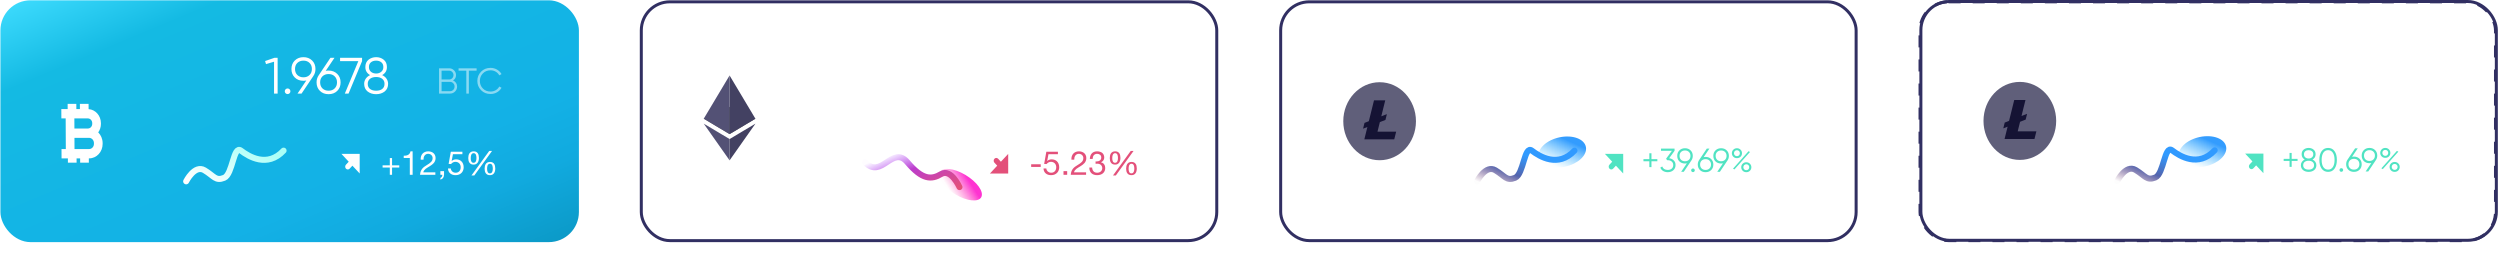 <?xml version="1.0" encoding="UTF-8"?> <svg xmlns="http://www.w3.org/2000/svg" width="831" height="86" viewBox="0 0 831 86" fill="none"> <path opacity="0.87" d="M671.395 53.156C664.723 53.156 659.314 47.351 659.314 40.19C659.314 33.029 664.723 27.224 671.395 27.224C678.066 27.224 683.475 33.029 683.475 40.19C683.475 47.351 678.066 53.156 671.395 53.156Z" fill="#494767"></path> <path d="M671.473 40.483L673.331 39.754L673.793 37.89L673.777 37.844L671.949 38.561L673.266 33.236H669.53L667.807 40.185L666.368 40.749L665.893 42.671L667.33 42.107L666.315 46.202H676.259L676.896 43.654H670.689L671.473 40.483Z" fill="#151334"></path> <g filter="url(#filter0_f_698_1833)"> <ellipse rx="8.029" ry="4.963" transform="matrix(0.979 -0.204 0.178 0.984 732.109 50.419)" fill="url(#paint0_linear_698_1833)"></ellipse> </g> <path d="M703.781 60.169C703.781 60.169 706.607 54.547 709.853 56.483C713.1 58.419 713.521 60.169 716.406 59.008C719.292 57.846 719.473 48.03 721.998 49.965C724.523 51.901 730.755 55.773 736.166 49.965" stroke="url(#paint1_linear_698_1833)" stroke-width="2" stroke-linecap="round" stroke-linejoin="round"></path> <path opacity="0.2" d="M786.803 22.6V30.208H790.643V31H785.963V22.6H786.803ZM790.282 22.6H796.282V23.392H793.702V31H792.862V23.392H790.282V22.6ZM800.926 31.144C799.646 31.144 798.594 30.724 797.77 29.884C796.938 29.036 796.522 28.008 796.522 26.8C796.522 25.592 796.938 24.564 797.77 23.716C798.594 22.876 799.646 22.456 800.926 22.456C801.694 22.456 802.402 22.644 803.05 23.02C803.698 23.388 804.202 23.888 804.562 24.52L803.818 24.952C803.554 24.44 803.162 24.032 802.642 23.728C802.122 23.424 801.55 23.272 800.926 23.272C799.87 23.272 799.014 23.612 798.358 24.292C797.694 24.98 797.362 25.816 797.362 26.8C797.362 27.784 797.694 28.62 798.358 29.308C799.014 29.988 799.87 30.328 800.926 30.328C801.55 30.328 802.122 30.176 802.642 29.872C803.162 29.568 803.554 29.16 803.818 28.648L804.562 29.068C804.218 29.7 803.718 30.204 803.062 30.58C802.406 30.956 801.694 31.144 800.926 31.144Z" fill="white"></path> <path opacity="0.7" d="M716.173 23.823C716.173 24.718 715.93 25.512 715.442 26.203L711.549 32H710.206L713.13 27.648C712.824 27.716 712.507 27.75 712.178 27.75C711 27.75 710.042 27.387 709.305 26.662C708.557 25.937 708.183 24.99 708.183 23.823C708.183 22.678 708.557 21.738 709.305 21.001C710.065 20.264 711.022 19.896 712.178 19.896C713.334 19.896 714.292 20.264 715.051 21.001C715.799 21.738 716.173 22.678 716.173 23.823ZM710.138 21.817C709.628 22.327 709.373 22.996 709.373 23.823C709.373 24.65 709.628 25.319 710.138 25.829C710.671 26.339 711.351 26.594 712.178 26.594C713.017 26.594 713.691 26.339 714.201 25.829C714.723 25.319 714.983 24.65 714.983 23.823C714.983 22.996 714.723 22.327 714.201 21.817C713.691 21.307 713.017 21.052 712.178 21.052C711.351 21.052 710.671 21.307 710.138 21.817ZM724.933 32H717.368V30.929L721.652 26.611C722.876 25.387 723.488 24.339 723.488 23.466C723.488 22.729 723.256 22.146 722.791 21.715C722.338 21.273 721.771 21.052 721.091 21.052C719.878 21.052 718.989 21.613 718.422 22.735L717.419 22.14C717.782 21.415 718.286 20.859 718.932 20.474C719.578 20.089 720.298 19.896 721.091 19.896C722.043 19.896 722.876 20.219 723.59 20.865C724.315 21.488 724.678 22.355 724.678 23.466C724.678 24.123 724.497 24.769 724.134 25.404C723.771 26.027 723.216 26.713 722.468 27.461L719.068 30.844H724.933V32ZM734.124 30.538C733.342 31.649 732.237 32.204 730.809 32.204C729.392 32.204 728.281 31.649 727.477 30.538C726.695 29.416 726.304 27.92 726.304 26.05C726.304 24.169 726.695 22.678 727.477 21.579C728.281 20.457 729.392 19.896 730.809 19.896C732.237 19.896 733.342 20.457 734.124 21.579C734.917 22.678 735.314 24.169 735.314 26.05C735.314 27.931 734.917 29.427 734.124 30.538ZM728.361 29.739C728.961 30.612 729.777 31.048 730.809 31.048C731.851 31.048 732.662 30.612 733.24 29.739C733.829 28.878 734.124 27.648 734.124 26.05C734.124 24.452 733.829 23.222 733.24 22.361C732.662 21.488 731.851 21.052 730.809 21.052C729.777 21.052 728.961 21.488 728.361 22.361C727.783 23.234 727.494 24.463 727.494 26.05C727.494 27.637 727.783 28.866 728.361 29.739ZM738.537 31.235C738.537 31.496 738.446 31.717 738.265 31.898C738.084 32.079 737.863 32.17 737.602 32.17C737.341 32.17 737.12 32.079 736.939 31.898C736.758 31.717 736.667 31.496 736.667 31.235C736.667 30.974 736.758 30.753 736.939 30.572C737.12 30.391 737.341 30.3 737.602 30.3C737.863 30.3 738.084 30.391 738.265 30.572C738.446 30.753 738.537 30.974 738.537 31.235ZM747.81 32H740.245V30.929L744.529 26.611C745.753 25.387 746.365 24.339 746.365 23.466C746.365 22.729 746.133 22.146 745.668 21.715C745.215 21.273 744.648 21.052 743.968 21.052C742.755 21.052 741.866 21.613 741.299 22.735L740.296 22.14C740.659 21.415 741.163 20.859 741.809 20.474C742.455 20.089 743.175 19.896 743.968 19.896C744.92 19.896 745.753 20.219 746.467 20.865C747.192 21.488 747.555 22.355 747.555 23.466C747.555 24.123 747.374 24.769 747.011 25.404C746.648 26.027 746.093 26.713 745.345 27.461L741.945 30.844H747.81V32ZM756.151 21.222L753.38 25.047C754.32 25.16 755.102 25.529 755.726 26.152C756.349 26.741 756.661 27.54 756.661 28.549C756.661 29.671 756.27 30.566 755.488 31.235C754.728 31.881 753.788 32.204 752.666 32.204C751.77 32.204 750.977 32 750.286 31.592C749.594 31.173 749.113 30.589 748.841 29.841L749.827 29.263C750.019 29.841 750.359 30.283 750.847 30.589C751.345 30.895 751.952 31.048 752.666 31.048C753.504 31.048 754.179 30.827 754.689 30.385C755.21 29.932 755.471 29.32 755.471 28.549C755.471 27.778 755.21 27.172 754.689 26.73C754.179 26.277 753.504 26.05 752.666 26.05V26.033L752.649 26.05H752.326L751.816 25.268L754.774 21.222H749.181V20.1H756.151V21.222ZM765.582 28.498H767.112V29.62H765.582V32H764.392V29.62H758.102V28.498L762.522 20.1H763.831L759.411 28.498H764.392V24.86H765.582V28.498Z" fill="white"></path> <path d="M761.752 52.798H763.71V53.502H761.752V55.46H761.048V53.502H759.09V52.798H761.048V50.84H761.752V52.798ZM768.683 53.029C769.079 53.212 769.39 53.469 769.618 53.799C769.845 54.129 769.959 54.499 769.959 54.91C769.959 55.607 769.713 56.153 769.222 56.549C768.723 56.938 768.111 57.132 767.385 57.132C766.659 57.132 766.046 56.938 765.548 56.549C765.056 56.153 764.811 55.607 764.811 54.91C764.811 54.499 764.924 54.129 765.152 53.799C765.379 53.469 765.691 53.212 766.087 53.029C765.405 52.64 765.064 52.065 765.064 51.302C765.064 50.613 765.291 50.085 765.746 49.718C766.215 49.351 766.761 49.168 767.385 49.168C768.015 49.168 768.558 49.351 769.013 49.718C769.475 50.085 769.706 50.613 769.706 51.302C769.706 52.065 769.365 52.64 768.683 53.029ZM765.834 51.302C765.834 51.727 765.98 52.065 766.274 52.314C766.574 52.563 766.945 52.688 767.385 52.688C767.825 52.688 768.191 52.563 768.485 52.314C768.785 52.065 768.936 51.727 768.936 51.302C768.936 50.855 768.793 50.514 768.507 50.279C768.221 50.037 767.847 49.916 767.385 49.916C766.923 49.916 766.549 50.037 766.263 50.279C765.977 50.514 765.834 50.855 765.834 51.302ZM766.076 56.01C766.398 56.259 766.835 56.384 767.385 56.384C767.935 56.384 768.371 56.259 768.694 56.01C769.024 55.753 769.189 55.387 769.189 54.91C769.189 54.441 769.024 54.078 768.694 53.821C768.356 53.564 767.92 53.436 767.385 53.436C766.849 53.436 766.413 53.564 766.076 53.821C765.746 54.078 765.581 54.441 765.581 54.91C765.581 55.394 765.746 55.761 766.076 56.01ZM776.007 56.054C775.501 56.773 774.786 57.132 773.862 57.132C772.945 57.132 772.227 56.773 771.706 56.054C771.2 55.328 770.947 54.36 770.947 53.15C770.947 51.933 771.2 50.968 771.706 50.257C772.227 49.531 772.945 49.168 773.862 49.168C774.786 49.168 775.501 49.531 776.007 50.257C776.52 50.968 776.777 51.933 776.777 53.15C776.777 54.367 776.52 55.335 776.007 56.054ZM772.278 55.537C772.667 56.102 773.195 56.384 773.862 56.384C774.537 56.384 775.061 56.102 775.435 55.537C775.816 54.98 776.007 54.184 776.007 53.15C776.007 52.116 775.816 51.32 775.435 50.763C775.061 50.198 774.537 49.916 773.862 49.916C773.195 49.916 772.667 50.198 772.278 50.763C771.904 51.328 771.717 52.123 771.717 53.15C771.717 54.177 771.904 54.972 772.278 55.537ZM778.863 56.505C778.863 56.674 778.804 56.817 778.687 56.934C778.569 57.051 778.426 57.11 778.258 57.11C778.089 57.11 777.946 57.051 777.829 56.934C777.711 56.817 777.653 56.674 777.653 56.505C777.653 56.336 777.711 56.193 777.829 56.076C777.946 55.959 778.089 55.9 778.258 55.9C778.426 55.9 778.569 55.959 778.687 56.076C778.804 56.193 778.863 56.336 778.863 56.505ZM782.443 52.05C783.191 52.05 783.81 52.288 784.302 52.765C784.786 53.242 785.028 53.85 785.028 54.591C785.028 55.346 784.786 55.959 784.302 56.428C783.825 56.897 783.205 57.132 782.443 57.132C781.68 57.132 781.06 56.897 780.584 56.428C780.1 55.959 779.858 55.346 779.858 54.591C779.858 54.012 780.015 53.498 780.331 53.051L782.85 49.3H783.719L781.827 52.116C782.025 52.072 782.23 52.05 782.443 52.05ZM781.123 55.889C781.467 56.219 781.907 56.384 782.443 56.384C782.985 56.384 783.422 56.219 783.752 55.889C784.089 55.559 784.258 55.126 784.258 54.591C784.258 54.056 784.089 53.623 783.752 53.293C783.422 52.963 782.985 52.798 782.443 52.798C781.907 52.798 781.467 52.963 781.123 53.293C780.793 53.623 780.628 54.056 780.628 54.591C780.628 55.126 780.793 55.559 781.123 55.889ZM790.195 51.709C790.195 52.288 790.037 52.802 789.722 53.249L787.203 57H786.334L788.226 54.184C788.028 54.228 787.822 54.25 787.61 54.25C786.847 54.25 786.227 54.015 785.751 53.546C785.267 53.077 785.025 52.464 785.025 51.709C785.025 50.968 785.267 50.36 785.751 49.883C786.242 49.406 786.862 49.168 787.61 49.168C788.358 49.168 788.977 49.406 789.469 49.883C789.953 50.36 790.195 50.968 790.195 51.709ZM786.29 50.411C785.96 50.741 785.795 51.174 785.795 51.709C785.795 52.244 785.96 52.677 786.29 53.007C786.634 53.337 787.074 53.502 787.61 53.502C788.152 53.502 788.589 53.337 788.919 53.007C789.256 52.677 789.425 52.244 789.425 51.709C789.425 51.174 789.256 50.741 788.919 50.411C788.589 50.081 788.152 49.916 787.61 49.916C787.074 49.916 786.634 50.081 786.29 50.411ZM792.871 52.468C792.387 52.468 791.987 52.31 791.672 51.995C791.349 51.672 791.188 51.28 791.188 50.818C791.188 50.363 791.349 49.975 791.672 49.652C791.994 49.329 792.394 49.168 792.871 49.168C793.347 49.168 793.747 49.329 794.07 49.652C794.392 49.975 794.554 50.363 794.554 50.818C794.554 51.287 794.396 51.68 794.081 51.995C793.765 52.31 793.362 52.468 792.871 52.468ZM791.892 50.818C791.892 51.097 791.983 51.331 792.167 51.522C792.35 51.713 792.585 51.808 792.871 51.808C793.157 51.808 793.391 51.713 793.575 51.522C793.758 51.331 793.85 51.097 793.85 50.818C793.85 50.539 793.758 50.305 793.575 50.114C793.391 49.923 793.157 49.828 792.871 49.828C792.585 49.828 792.35 49.923 792.167 50.114C791.983 50.305 791.892 50.539 791.892 50.818ZM792.035 56.219L791.573 55.955L796.732 50.158L797.205 50.422L792.035 56.219ZM797.183 56.659C796.867 56.974 796.468 57.132 795.984 57.132C795.5 57.132 795.1 56.974 794.785 56.659C794.462 56.336 794.301 55.944 794.301 55.482C794.301 55.027 794.462 54.639 794.785 54.316C795.107 53.993 795.507 53.832 795.984 53.832C796.46 53.832 796.86 53.993 797.183 54.316C797.505 54.639 797.667 55.027 797.667 55.482C797.667 55.944 797.505 56.336 797.183 56.659ZM795.005 55.482C795.005 55.761 795.096 55.995 795.28 56.186C795.463 56.377 795.698 56.472 795.984 56.472C796.27 56.472 796.504 56.377 796.688 56.186C796.871 55.995 796.963 55.761 796.963 55.482C796.963 55.203 796.871 54.969 796.688 54.778C796.504 54.587 796.27 54.492 795.984 54.492C795.698 54.492 795.463 54.587 795.28 54.778C795.096 54.969 795.005 55.203 795.005 55.482Z" fill="#50E3C2"></path> <path d="M749.936 54.969L749.016 55.956C748.677 56.32 748.128 56.32 747.789 55.956C747.45 55.593 747.45 55.003 747.789 54.639L748.709 53.652L746.286 51.052H752.358V57.569L749.936 54.969Z" fill="#50E3C2"></path> <rect x="638.5" y="0.5" width="191.284" height="79.379" rx="9.5" stroke="#312F62"></rect> <rect x="638.216" y="0.603" width="191.284" height="79.379" rx="9.5" stroke="#312F62" stroke-dasharray="4 4"></rect> <rect x="0.144" y="0.103" width="192.284" height="80.379" rx="10" fill="url(#paint2_linear_698_1833)"></rect> <path d="M61.877 60.272C61.877 60.272 64.703 54.65 67.95 56.586C71.196 58.522 71.617 60.272 74.502 59.111C77.388 57.95 77.569 48.133 80.094 50.069C82.619 52.005 88.851 55.876 94.262 50.069" stroke="url(#paint3_linear_698_1833)" stroke-width="2" stroke-linecap="round" stroke-linejoin="round"></path> <path opacity="0.5" d="M150.595 26.747C151.011 26.924 151.339 27.192 151.579 27.552C151.819 27.912 151.939 28.316 151.939 28.764C151.939 29.412 151.711 29.963 151.255 30.419C150.799 30.875 150.247 31.104 149.599 31.104H145.939V22.703H149.323C149.939 22.703 150.471 22.927 150.919 23.375C151.359 23.816 151.579 24.343 151.579 24.959C151.579 25.744 151.251 26.34 150.595 26.747ZM149.323 23.495H146.779V26.424H149.323C149.707 26.424 150.039 26.284 150.319 26.003C150.599 25.707 150.739 25.36 150.739 24.959C150.739 24.567 150.599 24.224 150.319 23.927C150.039 23.64 149.707 23.495 149.323 23.495ZM146.779 30.311H149.599C150.015 30.311 150.367 30.163 150.655 29.867C150.951 29.572 151.099 29.203 151.099 28.764C151.099 28.331 150.951 27.968 150.655 27.672C150.367 27.367 150.015 27.215 149.599 27.215H146.779V30.311ZM152.426 22.703H158.426V23.495H155.846V31.104H155.006V23.495H152.426V22.703ZM163.07 31.247C161.79 31.247 160.738 30.828 159.914 29.988C159.082 29.14 158.666 28.111 158.666 26.904C158.666 25.695 159.082 24.668 159.914 23.82C160.738 22.98 161.79 22.559 163.07 22.559C163.838 22.559 164.546 22.747 165.194 23.123C165.842 23.491 166.346 23.991 166.706 24.623L165.962 25.055C165.698 24.544 165.306 24.136 164.786 23.831C164.266 23.527 163.694 23.375 163.07 23.375C162.014 23.375 161.158 23.715 160.502 24.395C159.838 25.084 159.506 25.919 159.506 26.904C159.506 27.887 159.838 28.724 160.502 29.412C161.158 30.091 162.014 30.431 163.07 30.431C163.694 30.431 164.266 30.279 164.786 29.976C165.306 29.672 165.698 29.264 165.962 28.752L166.706 29.172C166.362 29.803 165.862 30.308 165.206 30.683C164.55 31.059 163.838 31.247 163.07 31.247Z" fill="white"></path> <path d="M88.118 20.291L91.263 19.203H92.283V31.104H91.093V20.512L88.424 21.311L88.118 20.291ZM96.531 30.338C96.531 30.599 96.44 30.82 96.259 31.002C96.077 31.183 95.856 31.273 95.596 31.273C95.335 31.273 95.114 31.183 94.933 31.002C94.751 30.82 94.661 30.599 94.661 30.338C94.661 30.078 94.751 29.857 94.933 29.675C95.114 29.494 95.335 29.404 95.596 29.404C95.856 29.404 96.077 29.494 96.259 29.675C96.44 29.857 96.531 30.078 96.531 30.338ZM104.863 22.927C104.863 23.822 104.62 24.615 104.132 25.306L100.239 31.104H98.896L101.82 26.752C101.514 26.82 101.197 26.854 100.868 26.854C99.69 26.854 98.732 26.491 97.995 25.765C97.247 25.04 96.873 24.094 96.873 22.927C96.873 21.782 97.247 20.841 97.995 20.105C98.755 19.368 99.712 19 100.868 19C102.024 19 102.982 19.368 103.741 20.105C104.489 20.841 104.863 21.782 104.863 22.927ZM98.828 20.921C98.318 21.43 98.063 22.099 98.063 22.927C98.063 23.754 98.318 24.422 98.828 24.933C99.361 25.442 100.041 25.698 100.868 25.698C101.707 25.698 102.381 25.442 102.891 24.933C103.413 24.422 103.673 23.754 103.673 22.927C103.673 22.099 103.413 21.43 102.891 20.921C102.381 20.41 101.707 20.155 100.868 20.155C100.041 20.155 99.361 20.41 98.828 20.921ZM109.219 23.453C110.375 23.453 111.333 23.822 112.092 24.558C112.84 25.295 113.214 26.236 113.214 27.381C113.214 28.548 112.84 29.494 112.092 30.22C111.355 30.945 110.398 31.308 109.219 31.308C108.04 31.308 107.083 30.945 106.346 30.22C105.598 29.494 105.224 28.548 105.224 27.381C105.224 26.485 105.468 25.692 105.955 25L109.848 19.203H111.191L108.267 23.555C108.573 23.488 108.89 23.453 109.219 23.453ZM107.179 29.387C107.712 29.896 108.392 30.151 109.219 30.151C110.058 30.151 110.732 29.896 111.242 29.387C111.763 28.877 112.024 28.208 112.024 27.381C112.024 26.553 111.763 25.884 111.242 25.375C110.732 24.864 110.058 24.61 109.219 24.61C108.392 24.61 107.712 24.864 107.179 25.375C106.669 25.884 106.414 26.553 106.414 27.381C106.414 28.208 106.669 28.877 107.179 29.387ZM113.039 20.326V19.203H120.349V20.326L115.861 31.104H114.62L119.108 20.326H113.039ZM127.033 24.966C127.645 25.25 128.127 25.646 128.478 26.157C128.829 26.666 129.005 27.239 129.005 27.873C129.005 28.95 128.625 29.794 127.866 30.407C127.095 31.007 126.149 31.308 125.027 31.308C123.905 31.308 122.959 31.007 122.188 30.407C121.429 29.794 121.049 28.95 121.049 27.873C121.049 27.239 121.225 26.666 121.576 26.157C121.927 25.646 122.409 25.25 123.021 24.966C121.967 24.366 121.44 23.476 121.44 22.297C121.44 21.232 121.791 20.416 122.494 19.849C123.219 19.283 124.064 19 125.027 19C126.002 19 126.84 19.283 127.543 19.849C128.257 20.416 128.614 21.232 128.614 22.297C128.614 23.476 128.087 24.366 127.033 24.966ZM122.63 22.297C122.63 22.955 122.857 23.476 123.31 23.861C123.775 24.247 124.347 24.439 125.027 24.439C125.707 24.439 126.274 24.247 126.727 23.861C127.192 23.476 127.424 22.955 127.424 22.297C127.424 21.606 127.203 21.079 126.761 20.716C126.319 20.343 125.741 20.155 125.027 20.155C124.313 20.155 123.735 20.343 123.293 20.716C122.851 21.079 122.63 21.606 122.63 22.297ZM123.004 29.573C123.503 29.959 124.177 30.151 125.027 30.151C125.877 30.151 126.551 29.959 127.05 29.573C127.56 29.177 127.815 28.61 127.815 27.873C127.815 27.148 127.56 26.587 127.05 26.191C126.529 25.794 125.854 25.596 125.027 25.596C124.2 25.596 123.525 25.794 123.004 26.191C122.494 26.587 122.239 27.148 122.239 27.873C122.239 28.622 122.494 29.188 123.004 29.573Z" fill="white"></path> <path d="M130.32 54.947V52.538H129.572V54.947H127.174V55.694H129.572V58.103H130.32V55.694H132.718V54.947H130.32ZM137.158 58.103V50.304H136.443C136.392 50.598 136.297 50.84 136.157 51.031C136.018 51.221 135.846 51.371 135.64 51.481C135.442 51.592 135.219 51.669 134.969 51.712C134.72 51.749 134.463 51.767 134.199 51.767V52.516H136.223V58.103H137.158ZM139.838 53.066H140.773C140.766 52.831 140.788 52.6 140.839 52.373C140.898 52.138 140.99 51.929 141.114 51.745C141.239 51.562 141.397 51.416 141.587 51.306C141.785 51.188 142.02 51.13 142.291 51.13C142.497 51.13 142.691 51.163 142.874 51.228C143.058 51.294 143.215 51.39 143.347 51.514C143.487 51.639 143.597 51.789 143.677 51.965C143.758 52.134 143.798 52.325 143.798 52.538C143.798 52.809 143.754 53.047 143.666 53.252C143.586 53.458 143.461 53.648 143.292 53.825C143.131 54.001 142.926 54.176 142.676 54.352C142.427 54.521 142.137 54.708 141.807 54.913C141.536 55.075 141.276 55.247 141.026 55.431C140.777 55.614 140.553 55.827 140.355 56.069C140.157 56.31 139.992 56.596 139.86 56.926C139.736 57.249 139.655 57.642 139.618 58.103H144.711V57.279H140.707C140.751 57.036 140.843 56.824 140.982 56.641C141.129 56.45 141.301 56.274 141.499 56.112C141.705 55.951 141.928 55.801 142.17 55.661C142.412 55.515 142.654 55.368 142.896 55.221C143.138 55.068 143.373 54.906 143.6 54.737C143.828 54.569 144.029 54.382 144.205 54.176C144.381 53.964 144.521 53.725 144.623 53.462C144.733 53.197 144.788 52.893 144.788 52.548C144.788 52.182 144.722 51.859 144.59 51.581C144.466 51.302 144.293 51.071 144.073 50.888C143.853 50.697 143.593 50.554 143.292 50.459C142.999 50.356 142.684 50.304 142.346 50.304C141.936 50.304 141.569 50.374 141.246 50.514C140.924 50.653 140.652 50.847 140.432 51.096C140.22 51.339 140.062 51.628 139.959 51.965C139.857 52.303 139.816 52.669 139.838 53.066ZM146.38 56.883V58.103H147.029C147.036 58.191 147.029 58.287 147.007 58.389C146.992 58.492 146.959 58.591 146.908 58.687C146.856 58.789 146.787 58.881 146.699 58.962C146.618 59.05 146.515 59.115 146.391 59.16V59.709C146.816 59.585 147.124 59.372 147.315 59.072C147.505 58.771 147.601 58.411 147.601 57.993V56.883H146.38ZM153.698 51.261V50.437H149.848L149.122 54.484L149.925 54.529C150.109 54.309 150.318 54.133 150.552 54.001C150.794 53.861 151.069 53.791 151.377 53.791C151.641 53.791 151.88 53.836 152.092 53.923C152.312 54.011 152.499 54.136 152.653 54.297C152.807 54.452 152.925 54.639 153.005 54.858C153.093 55.071 153.137 55.306 153.137 55.562C153.137 55.87 153.093 56.142 153.005 56.377C152.917 56.604 152.796 56.794 152.642 56.949C152.496 57.102 152.32 57.22 152.114 57.3C151.916 57.374 151.707 57.41 151.487 57.41C151.253 57.41 151.036 57.377 150.838 57.312C150.648 57.238 150.479 57.139 150.332 57.014C150.193 56.883 150.079 56.732 149.991 56.563C149.911 56.388 149.863 56.2 149.848 56.002H148.913C148.921 56.355 148.99 56.67 149.122 56.949C149.254 57.227 149.434 57.462 149.661 57.653C149.889 57.836 150.149 57.979 150.442 58.081C150.743 58.177 151.062 58.224 151.399 58.224C151.854 58.224 152.25 58.155 152.587 58.016C152.932 57.869 153.218 57.675 153.445 57.432C153.673 57.191 153.841 56.916 153.951 56.608C154.069 56.292 154.127 55.969 154.127 55.639C154.127 55.192 154.061 54.803 153.929 54.474C153.797 54.136 153.618 53.858 153.39 53.638C153.163 53.41 152.895 53.242 152.587 53.132C152.279 53.022 151.953 52.967 151.608 52.967C151.344 52.967 151.077 53.014 150.805 53.109C150.541 53.197 150.325 53.337 150.156 53.528L150.134 53.505L150.552 51.261H153.698ZM156.478 52.516C156.478 52.347 156.489 52.171 156.511 51.987C156.533 51.797 156.577 51.624 156.643 51.471C156.716 51.309 156.815 51.177 156.94 51.075C157.064 50.965 157.229 50.91 157.435 50.91C157.647 50.91 157.812 50.965 157.93 51.075C158.054 51.177 158.15 51.309 158.216 51.471C158.282 51.624 158.322 51.797 158.337 51.987C158.359 52.171 158.37 52.343 158.37 52.505C158.37 52.673 158.359 52.853 158.337 53.044C158.315 53.234 158.267 53.41 158.194 53.572C158.128 53.725 158.032 53.854 157.908 53.956C157.783 54.059 157.614 54.111 157.402 54.111C157.196 54.111 157.031 54.059 156.907 53.956C156.789 53.846 156.698 53.715 156.632 53.56C156.566 53.399 156.522 53.227 156.5 53.044C156.485 52.853 156.478 52.677 156.478 52.516ZM155.653 52.538C155.653 52.838 155.682 53.12 155.741 53.385C155.807 53.648 155.909 53.88 156.049 54.078C156.188 54.276 156.371 54.433 156.599 54.55C156.826 54.66 157.105 54.715 157.435 54.715C157.757 54.715 158.029 54.653 158.249 54.529C158.469 54.404 158.648 54.242 158.788 54.044C158.934 53.839 159.037 53.605 159.096 53.34C159.162 53.069 159.195 52.791 159.195 52.505C159.195 52.204 159.165 51.922 159.107 51.657C159.055 51.386 158.96 51.151 158.821 50.953C158.689 50.755 158.509 50.598 158.282 50.48C158.062 50.363 157.779 50.304 157.435 50.304C157.097 50.304 156.815 50.367 156.588 50.492C156.36 50.609 156.177 50.77 156.038 50.975C155.898 51.181 155.799 51.419 155.741 51.691C155.682 51.955 155.653 52.237 155.653 52.538ZM161.912 56.035C161.912 55.867 161.923 55.691 161.945 55.508C161.967 55.317 162.011 55.145 162.077 54.99C162.15 54.829 162.249 54.697 162.374 54.594C162.498 54.484 162.663 54.429 162.869 54.429C163.081 54.429 163.246 54.484 163.364 54.594C163.488 54.697 163.584 54.829 163.65 54.99C163.716 55.145 163.756 55.317 163.771 55.508C163.793 55.691 163.804 55.863 163.804 56.025C163.804 56.193 163.793 56.373 163.771 56.563C163.749 56.754 163.701 56.93 163.628 57.092C163.562 57.245 163.466 57.374 163.342 57.477C163.217 57.579 163.048 57.63 162.836 57.63C162.63 57.63 162.465 57.579 162.341 57.477C162.223 57.367 162.132 57.234 162.066 57.081C162 56.919 161.956 56.747 161.934 56.563C161.919 56.373 161.912 56.197 161.912 56.035ZM161.087 56.057C161.087 56.358 161.116 56.641 161.175 56.904C161.241 57.169 161.343 57.4 161.483 57.597C161.622 57.788 161.805 57.942 162.033 58.059C162.26 58.169 162.539 58.224 162.869 58.224C163.191 58.224 163.463 58.166 163.683 58.048C163.903 57.924 164.082 57.763 164.222 57.565C164.368 57.359 164.471 57.124 164.53 56.861C164.596 56.589 164.629 56.31 164.629 56.025C164.629 55.724 164.599 55.441 164.541 55.178C164.489 54.906 164.394 54.672 164.255 54.474C164.123 54.276 163.943 54.118 163.716 54.001C163.496 53.883 163.213 53.825 162.869 53.825C162.531 53.825 162.249 53.887 162.022 54.011C161.794 54.129 161.611 54.29 161.472 54.495C161.332 54.701 161.233 54.939 161.175 55.211C161.116 55.474 161.087 55.757 161.087 56.057ZM162.627 50.161L156.709 58.334H157.655L163.562 50.161H162.627Z" fill="white"></path> <path d="M117.14 55.072L116.22 56.06C115.881 56.423 115.332 56.423 114.993 56.06C114.654 55.696 114.654 55.107 114.993 54.743L115.913 53.755L113.49 51.155H119.562V57.672L117.14 55.072Z" fill="white"></path> <g filter="url(#filter1_d_698_1833)"> <path fill-rule="evenodd" clip-rule="evenodd" d="M24.72 35.362L24.735 38.717H29.22C30.016 38.717 30.661 38.022 30.657 37.167L30.656 36.912C30.652 36.057 30.001 35.362 29.204 35.362H25.334H24.72ZM31.226 43.816L31.225 43.547C31.221 42.593 30.495 41.819 29.607 41.819H29.233H24.749L24.766 45.544H29.623C30.512 45.544 31.231 44.768 31.226 43.816ZM32.65 40.008C33.542 40.891 34.108 42.148 34.114 43.547L34.115 43.816C34.127 46.478 32.119 48.644 29.638 48.644H29.528L29.534 50.069H26.645L26.639 48.644H25.455L25.461 50.069H22.572L22.566 48.644H21.892H20.459L20.445 45.544H21.877L21.86 41.819L21.846 38.717L21.831 35.362H20.398L20.384 32.261H22.491L22.483 30.517H25.372L25.38 32.261H26.564L26.556 30.517H29.445L29.453 32.275C31.721 32.423 33.534 34.443 33.545 36.912L33.546 37.167C33.551 38.237 33.214 39.221 32.65 40.008Z" fill="white"></path> </g> <path fill-rule="evenodd" clip-rule="evenodd" d="M242.512 35.52L233.921 39.46L242.512 44.578L251.1 39.46L242.512 35.52Z" fill="#010101" fill-opacity="0.6"></path> <path fill-rule="evenodd" clip-rule="evenodd" d="M233.921 39.46L242.512 44.578V25.086L233.921 39.46Z" fill="#535175"></path> <path fill-rule="evenodd" clip-rule="evenodd" d="M242.512 25.086V44.578L251.1 39.46L242.512 25.086Z" fill="#434162"></path> <path fill-rule="evenodd" clip-rule="evenodd" d="M233.921 41.102L242.512 53.306V46.22L233.921 41.102Z" fill="#535175"></path> <path fill-rule="evenodd" clip-rule="evenodd" d="M242.512 46.22V53.306L251.107 41.102L242.512 46.22Z" fill="#434162"></path> <g filter="url(#filter2_f_698_1833)"> <ellipse rx="8.084" ry="3.639" transform="matrix(0.859 0.511 -0.459 0.889 319.243 61.383)" fill="url(#paint4_linear_698_1833)"></ellipse> </g> <path d="M318.931 62.194C318.931 62.194 316.105 55.913 312.859 57.849C309.612 59.785 306.586 59.812 301.626 53.942C296.666 48.073 292.969 59.75 287.558 53.942" stroke="url(#paint5_linear_698_1833)" stroke-width="2" stroke-linecap="round" stroke-linejoin="round"></path> <path opacity="0.2" d="M354.379 27.264V30.311H358.459V31.104H353.539V22.703H358.399V23.495H354.379V26.471H358.099V27.264H354.379ZM359.183 22.703H365.183V23.495H362.603V31.104H361.763V23.495H359.183V22.703ZM371.783 26.387V22.703H372.623V31.104H371.783V27.18H367.223V31.104H366.383V22.703H367.223V26.387H371.783Z" fill="white"></path> <path opacity="0.7" d="M295.04 32.103H287.475V31.032L291.759 26.715C292.983 25.491 293.595 24.442 293.595 23.57C293.595 22.833 293.363 22.249 292.898 21.819C292.445 21.377 291.878 21.155 291.198 21.155C289.985 21.155 289.096 21.716 288.529 22.838L287.526 22.244C287.889 21.518 288.393 20.963 289.039 20.578C289.685 20.192 290.405 20 291.198 20C292.15 20 292.983 20.323 293.697 20.968C294.422 21.592 294.785 22.459 294.785 23.57C294.785 24.227 294.604 24.873 294.241 25.508C293.878 26.131 293.323 26.817 292.575 27.564L289.175 30.948H295.04V32.103ZM303.381 21.326L300.61 25.151C301.55 25.264 302.332 25.632 302.956 26.256C303.579 26.845 303.891 27.644 303.891 28.652C303.891 29.774 303.5 30.67 302.718 31.338C301.958 31.985 301.018 32.307 299.896 32.307C299 32.307 298.207 32.103 297.516 31.695C296.824 31.276 296.343 30.692 296.071 29.945L297.057 29.366C297.249 29.945 297.589 30.387 298.077 30.692C298.575 30.998 299.182 31.151 299.896 31.151C300.734 31.151 301.409 30.93 301.919 30.488C302.44 30.035 302.701 29.423 302.701 28.652C302.701 27.882 302.44 27.276 301.919 26.834C301.409 26.38 300.734 26.154 299.896 26.154V26.137L299.879 26.154H299.556L299.046 25.372L302.004 21.326H296.411V20.203H303.381V21.326ZM307.133 31.338C307.133 31.599 307.043 31.82 306.861 32.002C306.68 32.183 306.459 32.273 306.198 32.273C305.938 32.273 305.717 32.183 305.535 32.002C305.354 31.82 305.263 31.599 305.263 31.338C305.263 31.078 305.354 30.857 305.535 30.675C305.717 30.494 305.938 30.404 306.198 30.404C306.459 30.404 306.68 30.494 306.861 30.675C307.043 30.857 307.133 31.078 307.133 31.338ZM316.406 32.103H308.841V31.032L313.125 26.715C314.349 25.491 314.961 24.442 314.961 23.57C314.961 22.833 314.729 22.249 314.264 21.819C313.811 21.377 313.244 21.155 312.564 21.155C311.351 21.155 310.462 21.716 309.895 22.838L308.892 22.244C309.255 21.518 309.759 20.963 310.405 20.578C311.051 20.192 311.771 20 312.564 20C313.516 20 314.349 20.323 315.063 20.968C315.788 21.592 316.151 22.459 316.151 23.57C316.151 24.227 315.97 24.873 315.607 25.508C315.244 26.131 314.689 26.817 313.941 27.564L310.541 30.948H316.406V32.103ZM324.747 21.326L321.976 25.151C322.916 25.264 323.698 25.632 324.322 26.256C324.945 26.845 325.257 27.644 325.257 28.652C325.257 29.774 324.866 30.67 324.084 31.338C323.324 31.985 322.384 32.307 321.262 32.307C320.366 32.307 319.573 32.103 318.882 31.695C318.19 31.276 317.709 30.692 317.437 29.945L318.423 29.366C318.615 29.945 318.955 30.387 319.443 30.692C319.941 30.998 320.548 31.151 321.262 31.151C322.1 31.151 322.775 30.93 323.285 30.488C323.806 30.035 324.067 29.423 324.067 28.652C324.067 27.882 323.806 27.276 323.285 26.834C322.775 26.38 322.1 26.154 321.262 26.154V26.137L321.245 26.154H320.922L320.412 25.372L323.37 21.326H317.777V20.203H324.747V21.326ZM334.178 28.602H335.708V29.724H334.178V32.103H332.988V29.724H326.698V28.602L331.118 20.203H332.427L328.007 28.602H332.988V24.963H334.178V28.602Z" fill="white"></path> <path d="M342.757 54.605V55.486H345.936V54.605H342.757ZM351.652 51.261V50.437H347.802L347.076 54.484L347.879 54.529C348.063 54.309 348.272 54.133 348.506 54.001C348.748 53.861 349.023 53.791 349.331 53.791C349.595 53.791 349.834 53.836 350.046 53.923C350.266 54.011 350.453 54.136 350.607 54.297C350.761 54.452 350.879 54.639 350.959 54.858C351.047 55.071 351.091 55.306 351.091 55.562C351.091 55.87 351.047 56.142 350.959 56.377C350.871 56.604 350.75 56.794 350.596 56.949C350.45 57.102 350.274 57.22 350.068 57.3C349.87 57.374 349.661 57.41 349.441 57.41C349.207 57.41 348.99 57.377 348.792 57.312C348.602 57.238 348.433 57.139 348.286 57.014C348.147 56.883 348.033 56.732 347.945 56.563C347.865 56.388 347.817 56.2 347.802 56.002H346.867C346.875 56.355 346.944 56.67 347.076 56.949C347.208 57.227 347.388 57.462 347.615 57.653C347.843 57.836 348.103 57.979 348.396 58.081C348.697 58.177 349.016 58.224 349.353 58.224C349.808 58.224 350.204 58.155 350.541 58.016C350.886 57.869 351.172 57.675 351.399 57.432C351.627 57.191 351.795 56.916 351.905 56.608C352.023 56.292 352.081 55.969 352.081 55.639C352.081 55.192 352.015 54.803 351.883 54.474C351.751 54.136 351.572 53.858 351.344 53.638C351.117 53.41 350.849 53.242 350.541 53.132C350.233 53.022 349.907 52.967 349.562 52.967C349.298 52.967 349.031 53.014 348.759 53.109C348.495 53.197 348.279 53.337 348.11 53.528L348.088 53.505L348.506 51.261H351.652ZM353.508 56.883V58.103H354.729V56.883H353.508ZM356.14 53.066H357.075C357.068 52.831 357.09 52.6 357.141 52.373C357.2 52.138 357.292 51.929 357.416 51.745C357.541 51.562 357.699 51.416 357.889 51.306C358.087 51.188 358.322 51.13 358.593 51.13C358.799 51.13 358.993 51.163 359.176 51.228C359.36 51.294 359.517 51.39 359.649 51.514C359.789 51.639 359.899 51.789 359.979 51.965C360.06 52.134 360.1 52.325 360.1 52.538C360.1 52.809 360.056 53.047 359.968 53.252C359.888 53.458 359.763 53.648 359.594 53.825C359.433 54.001 359.228 54.176 358.978 54.352C358.729 54.521 358.439 54.708 358.109 54.913C357.838 55.075 357.578 55.247 357.328 55.431C357.079 55.614 356.855 55.827 356.657 56.069C356.459 56.31 356.294 56.596 356.162 56.926C356.038 57.249 355.957 57.642 355.92 58.103H361.013V57.279H357.009C357.053 57.036 357.145 56.824 357.284 56.641C357.431 56.45 357.603 56.274 357.801 56.112C358.007 55.951 358.23 55.801 358.472 55.661C358.714 55.515 358.956 55.368 359.198 55.221C359.44 55.068 359.675 54.906 359.902 54.737C360.13 54.569 360.331 54.382 360.507 54.176C360.683 53.964 360.823 53.725 360.925 53.462C361.035 53.197 361.09 52.893 361.09 52.548C361.09 52.182 361.024 51.859 360.892 51.581C360.768 51.302 360.595 51.071 360.375 50.888C360.155 50.697 359.895 50.554 359.594 50.459C359.301 50.356 358.986 50.304 358.648 50.304C358.238 50.304 357.871 50.374 357.548 50.514C357.226 50.653 356.954 50.847 356.734 51.096C356.522 51.339 356.364 51.628 356.261 51.965C356.159 52.303 356.118 52.669 356.14 53.066ZM364.167 53.648V54.441C364.343 54.419 364.53 54.407 364.728 54.407C364.962 54.407 365.179 54.441 365.377 54.507C365.582 54.565 365.758 54.66 365.905 54.792C366.051 54.917 366.169 55.075 366.257 55.266C366.345 55.449 366.389 55.661 366.389 55.904C366.389 56.138 366.341 56.351 366.246 56.541C366.158 56.725 366.037 56.883 365.883 57.014C365.729 57.139 365.549 57.238 365.344 57.312C365.138 57.377 364.922 57.41 364.695 57.41C364.159 57.41 363.752 57.253 363.474 56.938C363.195 56.615 363.048 56.2 363.034 55.694H362.099C362.091 56.098 362.146 56.457 362.264 56.773C362.388 57.088 362.564 57.355 362.792 57.575C363.019 57.788 363.294 57.95 363.617 58.059C363.939 58.169 364.299 58.224 364.695 58.224C365.061 58.224 365.406 58.177 365.729 58.081C366.059 57.979 366.345 57.828 366.587 57.63C366.829 57.432 367.019 57.187 367.159 56.894C367.305 56.593 367.379 56.248 367.379 55.859C367.379 55.39 367.261 54.983 367.027 54.639C366.799 54.294 366.447 54.07 365.971 53.968V53.946C366.279 53.806 366.535 53.601 366.741 53.33C366.946 53.058 367.049 52.746 367.049 52.395C367.049 52.035 366.986 51.724 366.862 51.459C366.744 51.196 366.579 50.979 366.367 50.81C366.154 50.642 365.901 50.517 365.608 50.437C365.322 50.349 365.01 50.304 364.673 50.304C364.284 50.304 363.939 50.367 363.639 50.492C363.345 50.616 363.1 50.788 362.902 51.008C362.704 51.228 362.55 51.492 362.44 51.8C362.337 52.108 362.278 52.45 362.264 52.824H363.199C363.199 52.596 363.228 52.38 363.287 52.175C363.345 51.969 363.433 51.789 363.551 51.636C363.675 51.481 363.829 51.361 364.013 51.273C364.203 51.177 364.423 51.13 364.673 51.13C365.069 51.13 365.399 51.236 365.663 51.449C365.927 51.654 366.059 51.965 366.059 52.383C366.059 52.589 366.018 52.772 365.938 52.934C365.857 53.095 365.747 53.23 365.608 53.34C365.476 53.443 365.318 53.524 365.135 53.583C364.959 53.634 364.772 53.66 364.574 53.66H364.376C364.339 53.66 364.302 53.66 364.266 53.66C364.236 53.66 364.203 53.656 364.167 53.648ZM369.718 52.516C369.718 52.347 369.729 52.171 369.751 51.987C369.773 51.797 369.817 51.624 369.883 51.471C369.956 51.309 370.055 51.177 370.18 51.075C370.305 50.965 370.47 50.91 370.675 50.91C370.888 50.91 371.053 50.965 371.17 51.075C371.295 51.177 371.39 51.309 371.456 51.471C371.522 51.624 371.562 51.797 371.577 51.987C371.599 52.171 371.61 52.343 371.61 52.505C371.61 52.673 371.599 52.853 371.577 53.044C371.555 53.234 371.507 53.41 371.434 53.572C371.368 53.725 371.273 53.854 371.148 53.956C371.023 54.059 370.855 54.111 370.642 54.111C370.437 54.111 370.272 54.059 370.147 53.956C370.03 53.846 369.938 53.715 369.872 53.56C369.806 53.399 369.762 53.227 369.74 53.044C369.725 52.853 369.718 52.677 369.718 52.516ZM368.893 52.538C368.893 52.838 368.922 53.12 368.981 53.385C369.047 53.648 369.15 53.88 369.289 54.078C369.428 54.276 369.612 54.433 369.839 54.55C370.066 54.66 370.345 54.715 370.675 54.715C370.998 54.715 371.269 54.653 371.489 54.529C371.709 54.404 371.889 54.242 372.028 54.044C372.175 53.839 372.277 53.605 372.336 53.34C372.402 53.069 372.435 52.791 372.435 52.505C372.435 52.204 372.406 51.922 372.347 51.657C372.296 51.386 372.2 51.151 372.061 50.953C371.929 50.755 371.749 50.598 371.522 50.48C371.302 50.363 371.02 50.304 370.675 50.304C370.338 50.304 370.055 50.367 369.828 50.492C369.601 50.609 369.417 50.77 369.278 50.975C369.139 51.181 369.04 51.419 368.981 51.691C368.922 51.955 368.893 52.237 368.893 52.538ZM375.152 56.035C375.152 55.867 375.163 55.691 375.185 55.508C375.207 55.317 375.251 55.145 375.317 54.99C375.39 54.829 375.489 54.697 375.614 54.594C375.739 54.484 375.904 54.429 376.109 54.429C376.322 54.429 376.487 54.484 376.604 54.594C376.729 54.697 376.824 54.829 376.89 54.99C376.956 55.145 376.996 55.317 377.011 55.508C377.033 55.691 377.044 55.863 377.044 56.025C377.044 56.193 377.033 56.373 377.011 56.563C376.989 56.754 376.941 56.93 376.868 57.092C376.802 57.245 376.707 57.374 376.582 57.477C376.457 57.579 376.289 57.63 376.076 57.63C375.871 57.63 375.706 57.579 375.581 57.477C375.464 57.367 375.372 57.234 375.306 57.081C375.24 56.919 375.196 56.747 375.174 56.563C375.159 56.373 375.152 56.197 375.152 56.035ZM374.327 56.057C374.327 56.358 374.356 56.641 374.415 56.904C374.481 57.169 374.584 57.4 374.723 57.597C374.862 57.788 375.046 57.942 375.273 58.059C375.5 58.169 375.779 58.224 376.109 58.224C376.432 58.224 376.703 58.166 376.923 58.048C377.143 57.924 377.323 57.763 377.462 57.565C377.609 57.359 377.711 57.124 377.77 56.861C377.836 56.589 377.869 56.31 377.869 56.025C377.869 55.724 377.84 55.441 377.781 55.178C377.73 54.906 377.634 54.672 377.495 54.474C377.363 54.276 377.183 54.118 376.956 54.001C376.736 53.883 376.454 53.825 376.109 53.825C375.772 53.825 375.489 53.887 375.262 54.011C375.035 54.129 374.851 54.29 374.712 54.495C374.573 54.701 374.474 54.939 374.415 55.211C374.356 55.474 374.327 55.757 374.327 56.057ZM375.867 50.161L369.949 58.334H370.895L376.802 50.161H375.867Z" fill="#E3507A"></path> <path d="M332.7 53.755L331.78 52.768C331.441 52.404 330.892 52.404 330.553 52.768C330.215 53.132 330.215 53.721 330.553 54.085L331.473 55.072L329.051 57.672H335.123V51.155L332.7 53.755Z" fill="#E3507A"></path> <rect x="213.168" y="0.603" width="191.284" height="79.379" rx="9.5" stroke="#312F62"></rect> <path opacity="0.87" d="M458.587 53.259C451.915 53.259 446.507 47.454 446.507 40.293C446.507 33.133 451.915 27.328 458.587 27.328C465.259 27.328 470.667 33.133 470.667 40.293C470.667 47.454 465.259 53.259 458.587 53.259Z" fill="#494767"></path> <path d="M458.666 40.586L460.523 39.858L460.985 37.994L460.97 37.948L459.141 38.665L460.458 33.34H456.722L454.999 40.289L453.56 40.853L453.085 42.774L454.522 42.211L453.507 46.306H463.451L464.089 43.757H457.881L458.666 40.586Z" fill="#151334"></path> <g filter="url(#filter3_f_698_1833)"> <ellipse rx="8.029" ry="4.963" transform="matrix(0.979 -0.204 0.178 0.984 519.301 50.522)" fill="url(#paint6_linear_698_1833)"></ellipse> </g> <path d="M490.974 60.272C490.974 60.272 493.799 54.65 497.046 56.586C500.292 58.522 500.713 60.272 503.599 59.111C506.484 57.95 506.665 48.133 509.19 50.069C511.715 52.005 517.948 55.876 523.358 50.069" stroke="url(#paint7_linear_698_1833)" stroke-width="2" stroke-linecap="round" stroke-linejoin="round"></path> <path opacity="0.2" d="M573.995 22.703V30.311H577.835V31.104H573.155V22.703H573.995ZM577.474 22.703H583.474V23.495H580.894V31.104H580.054V23.495H577.474V22.703ZM588.118 31.247C586.838 31.247 585.786 30.828 584.962 29.988C584.13 29.14 583.714 28.111 583.714 26.904C583.714 25.695 584.13 24.668 584.962 23.82C585.786 22.98 586.838 22.559 588.118 22.559C588.886 22.559 589.594 22.747 590.242 23.123C590.89 23.491 591.394 23.991 591.754 24.623L591.01 25.055C590.746 24.544 590.354 24.136 589.834 23.831C589.314 23.527 588.742 23.375 588.118 23.375C587.062 23.375 586.206 23.715 585.55 24.395C584.886 25.084 584.554 25.919 584.554 26.904C584.554 27.887 584.886 28.724 585.55 29.412C586.206 30.091 587.062 30.431 588.118 30.431C588.742 30.431 589.314 30.279 589.834 29.976C590.354 29.672 590.746 29.264 591.01 28.752L591.754 29.172C591.41 29.803 590.91 30.308 590.254 30.683C589.598 31.059 588.886 31.247 588.118 31.247Z" fill="white"></path> <path opacity="0.7" d="M497.028 26.218V27.442C497.3 27.409 497.589 27.392 497.895 27.392C498.258 27.392 498.592 27.442 498.898 27.544C499.215 27.635 499.487 27.782 499.714 27.986C499.941 28.179 500.122 28.423 500.258 28.718C500.394 29.001 500.462 29.329 500.462 29.703C500.462 30.066 500.388 30.395 500.241 30.689C500.105 30.973 499.918 31.216 499.68 31.421C499.442 31.613 499.164 31.766 498.847 31.88C498.53 31.982 498.195 32.032 497.844 32.032C497.017 32.032 496.388 31.789 495.957 31.302C495.526 30.803 495.3 30.163 495.277 29.381H493.832C493.821 30.004 493.906 30.559 494.087 31.047C494.28 31.534 494.552 31.948 494.903 32.288C495.254 32.616 495.679 32.865 496.178 33.035C496.677 33.206 497.232 33.291 497.844 33.291C498.411 33.291 498.943 33.217 499.442 33.069C499.952 32.911 500.394 32.678 500.768 32.373C501.142 32.066 501.437 31.687 501.652 31.233C501.879 30.769 501.992 30.236 501.992 29.636C501.992 28.91 501.811 28.281 501.448 27.748C501.097 27.216 500.553 26.87 499.816 26.712V26.677C500.292 26.462 500.689 26.145 501.006 25.726C501.323 25.306 501.482 24.825 501.482 24.28C501.482 23.725 501.386 23.244 501.193 22.835C501.012 22.427 500.757 22.093 500.428 21.832C500.099 21.572 499.708 21.379 499.255 21.255C498.813 21.119 498.331 21.05 497.81 21.05C497.209 21.05 496.677 21.147 496.212 21.34C495.759 21.532 495.379 21.799 495.073 22.139C494.767 22.479 494.529 22.887 494.359 23.363C494.2 23.838 494.11 24.366 494.087 24.944H495.532C495.532 24.592 495.577 24.258 495.668 23.941C495.759 23.623 495.895 23.346 496.076 23.108C496.269 22.869 496.507 22.683 496.79 22.547C497.085 22.399 497.425 22.326 497.81 22.326C498.422 22.326 498.932 22.49 499.34 22.819C499.748 23.136 499.952 23.617 499.952 24.264C499.952 24.581 499.89 24.864 499.765 25.113C499.64 25.363 499.47 25.573 499.255 25.742C499.051 25.901 498.807 26.026 498.524 26.116C498.252 26.196 497.963 26.235 497.657 26.235H497.351C497.294 26.235 497.238 26.235 497.181 26.235C497.136 26.235 497.085 26.23 497.028 26.218ZM505.403 24.178C505.403 23.872 505.46 23.606 505.573 23.38C505.686 23.153 505.834 22.96 506.015 22.802C506.208 22.643 506.434 22.524 506.695 22.445C506.956 22.365 507.228 22.326 507.511 22.326C508.1 22.326 508.582 22.484 508.956 22.802C509.341 23.108 509.534 23.567 509.534 24.178C509.534 24.791 509.347 25.267 508.973 25.607C508.599 25.947 508.123 26.116 507.545 26.116C507.25 26.116 506.973 26.077 506.712 25.997C506.451 25.918 506.225 25.799 506.032 25.64C505.839 25.482 505.686 25.284 505.573 25.046C505.46 24.796 505.403 24.507 505.403 24.178ZM503.873 24.128C503.873 24.672 504.026 25.176 504.332 25.64C504.638 26.094 505.046 26.422 505.556 26.627C504.876 26.864 504.355 27.25 503.992 27.782C503.629 28.304 503.448 28.922 503.448 29.636C503.448 30.247 503.55 30.786 503.754 31.25C503.969 31.704 504.258 32.084 504.621 32.389C504.995 32.696 505.431 32.922 505.93 33.069C506.429 33.217 506.967 33.291 507.545 33.291C508.1 33.291 508.622 33.211 509.109 33.053C509.596 32.894 510.016 32.661 510.367 32.355C510.73 32.038 511.013 31.653 511.217 31.2C511.432 30.746 511.54 30.225 511.54 29.636C511.54 28.887 511.364 28.259 511.013 27.748C510.662 27.227 510.123 26.853 509.398 26.627C509.908 26.4 510.31 26.066 510.605 25.623C510.911 25.17 511.064 24.672 511.064 24.128C511.064 23.742 510.996 23.368 510.86 23.006C510.724 22.631 510.509 22.303 510.214 22.02C509.931 21.725 509.557 21.492 509.092 21.323C508.627 21.141 508.066 21.05 507.409 21.05C506.944 21.05 506.497 21.119 506.066 21.255C505.647 21.39 505.273 21.589 504.944 21.849C504.615 22.11 504.355 22.433 504.162 22.819C503.969 23.192 503.873 23.629 503.873 24.128ZM504.978 29.703C504.978 29.352 505.04 29.035 505.165 28.752C505.301 28.468 505.482 28.224 505.709 28.02C505.947 27.817 506.219 27.663 506.525 27.561C506.842 27.448 507.177 27.392 507.528 27.392C507.868 27.392 508.185 27.454 508.48 27.578C508.786 27.692 509.052 27.851 509.279 28.055C509.506 28.259 509.681 28.502 509.806 28.785C509.942 29.058 510.01 29.358 510.01 29.686C510.01 30.026 509.948 30.338 509.823 30.622C509.71 30.905 509.54 31.154 509.313 31.369C509.098 31.573 508.837 31.738 508.531 31.863C508.236 31.976 507.908 32.032 507.545 32.032C506.797 32.032 506.179 31.828 505.692 31.421C505.216 31.001 504.978 30.429 504.978 29.703ZM514.458 27.171C514.458 26.876 514.458 26.553 514.458 26.201C514.47 25.839 514.498 25.482 514.543 25.131C514.6 24.768 514.674 24.416 514.764 24.076C514.866 23.736 515.008 23.442 515.189 23.192C515.382 22.932 515.62 22.722 515.903 22.564C516.187 22.405 516.532 22.326 516.94 22.326C517.348 22.326 517.694 22.405 517.977 22.564C518.261 22.722 518.493 22.932 518.674 23.192C518.867 23.442 519.009 23.736 519.099 24.076C519.201 24.416 519.275 24.768 519.32 25.131C519.377 25.482 519.405 25.839 519.405 26.201C519.417 26.553 519.422 26.876 519.422 27.171C519.422 27.624 519.405 28.134 519.371 28.701C519.349 29.256 519.258 29.783 519.099 30.282C518.952 30.769 518.708 31.183 518.368 31.523C518.028 31.863 517.552 32.032 516.94 32.032C516.328 32.032 515.852 31.863 515.512 31.523C515.172 31.183 514.923 30.769 514.764 30.282C514.617 29.783 514.526 29.256 514.492 28.701C514.47 28.134 514.458 27.624 514.458 27.171ZM512.928 27.188C512.928 27.63 512.94 28.088 512.962 28.564C512.985 29.041 513.042 29.505 513.132 29.959C513.223 30.412 513.353 30.843 513.523 31.25C513.693 31.647 513.926 31.998 514.22 32.304C514.515 32.611 514.883 32.854 515.325 33.035C515.779 33.206 516.317 33.291 516.94 33.291C517.575 33.291 518.113 33.206 518.555 33.035C518.997 32.854 519.366 32.611 519.66 32.304C519.955 31.998 520.187 31.647 520.357 31.25C520.527 30.843 520.658 30.412 520.748 29.959C520.839 29.505 520.896 29.041 520.918 28.564C520.941 28.088 520.952 27.63 520.952 27.188C520.952 26.745 520.941 26.287 520.918 25.811C520.896 25.334 520.839 24.87 520.748 24.416C520.658 23.963 520.527 23.532 520.357 23.125C520.187 22.716 519.955 22.36 519.66 22.053C519.366 21.747 518.992 21.504 518.538 21.323C518.096 21.141 517.564 21.05 516.94 21.05C516.317 21.05 515.779 21.141 515.325 21.323C514.883 21.504 514.515 21.747 514.22 22.053C513.926 22.36 513.693 22.716 513.523 23.125C513.353 23.532 513.223 23.963 513.132 24.416C513.042 24.87 512.985 25.334 512.962 25.811C512.94 26.287 512.928 26.745 512.928 27.188ZM523.072 31.216V33.103H524.959V31.216H523.072ZM527.14 25.317H528.585C528.574 24.955 528.608 24.598 528.687 24.247C528.778 23.884 528.919 23.561 529.112 23.277C529.305 22.994 529.548 22.767 529.843 22.598C530.149 22.416 530.512 22.326 530.931 22.326C531.248 22.326 531.549 22.377 531.832 22.479C532.115 22.581 532.359 22.728 532.563 22.921C532.778 23.113 532.948 23.346 533.073 23.617C533.198 23.878 533.26 24.173 533.26 24.502C533.26 24.921 533.192 25.289 533.056 25.607C532.931 25.924 532.739 26.218 532.478 26.491C532.229 26.762 531.911 27.035 531.526 27.306C531.141 27.567 530.693 27.856 530.183 28.174C529.764 28.423 529.361 28.689 528.976 28.973C528.591 29.256 528.245 29.584 527.939 29.959C527.633 30.332 527.378 30.774 527.174 31.285C526.981 31.783 526.857 32.389 526.8 33.103H534.671V31.828H528.483C528.551 31.454 528.693 31.126 528.908 30.843C529.135 30.548 529.401 30.276 529.707 30.026C530.024 29.777 530.37 29.545 530.744 29.329C531.118 29.103 531.492 28.876 531.866 28.649C532.24 28.412 532.603 28.162 532.954 27.901C533.305 27.641 533.617 27.352 533.889 27.035C534.161 26.706 534.377 26.337 534.535 25.93C534.705 25.521 534.79 25.051 534.79 24.518C534.79 23.952 534.688 23.453 534.484 23.023C534.291 22.592 534.025 22.235 533.685 21.951C533.345 21.657 532.943 21.436 532.478 21.288C532.025 21.13 531.537 21.05 531.016 21.05C530.381 21.05 529.815 21.158 529.316 21.373C528.817 21.589 528.398 21.889 528.058 22.274C527.729 22.648 527.486 23.096 527.327 23.617C527.168 24.139 527.106 24.706 527.14 25.317ZM539.544 26.218V27.442C539.816 27.409 540.105 27.392 540.411 27.392C540.774 27.392 541.108 27.442 541.414 27.544C541.732 27.635 542.004 27.782 542.23 27.986C542.457 28.179 542.638 28.423 542.774 28.718C542.91 29.001 542.978 29.329 542.978 29.703C542.978 30.066 542.905 30.395 542.757 30.689C542.621 30.973 542.434 31.216 542.196 31.421C541.958 31.613 541.681 31.766 541.363 31.88C541.046 31.982 540.712 32.032 540.36 32.032C539.533 32.032 538.904 31.789 538.473 31.302C538.043 30.803 537.816 30.163 537.793 29.381H536.348C536.337 30.004 536.422 30.559 536.603 31.047C536.796 31.534 537.068 31.948 537.419 32.288C537.771 32.616 538.196 32.865 538.694 33.035C539.193 33.206 539.748 33.291 540.36 33.291C540.927 33.291 541.46 33.217 541.958 33.069C542.468 32.911 542.91 32.678 543.284 32.373C543.658 32.066 543.953 31.687 544.168 31.233C544.395 30.769 544.508 30.236 544.508 29.636C544.508 28.91 544.327 28.281 543.964 27.748C543.613 27.216 543.069 26.87 542.332 26.712V26.677C542.808 26.462 543.205 26.145 543.522 25.726C543.84 25.306 543.998 24.825 543.998 24.28C543.998 23.725 543.902 23.244 543.709 22.835C543.528 22.427 543.273 22.093 542.944 21.832C542.616 21.572 542.225 21.379 541.771 21.255C541.329 21.119 540.848 21.05 540.326 21.05C539.726 21.05 539.193 21.147 538.728 21.34C538.275 21.532 537.895 21.799 537.589 22.139C537.283 22.479 537.045 22.887 536.875 23.363C536.717 23.838 536.626 24.366 536.603 24.944H538.048C538.048 24.592 538.094 24.258 538.184 23.941C538.275 23.623 538.411 23.346 538.592 23.108C538.785 22.869 539.023 22.683 539.306 22.547C539.601 22.399 539.941 22.326 540.326 22.326C540.938 22.326 541.448 22.49 541.856 22.819C542.264 23.136 542.468 23.617 542.468 24.264C542.468 24.581 542.406 24.864 542.281 25.113C542.157 25.363 541.987 25.573 541.771 25.742C541.567 25.901 541.324 26.026 541.04 26.116C540.768 26.196 540.479 26.235 540.173 26.235H539.867C539.811 26.235 539.754 26.235 539.697 26.235C539.652 26.235 539.601 26.23 539.544 26.218ZM551.048 29.006H547.002L551.014 23.108H551.048V29.006ZM552.408 29.006V21.05H551.252L545.761 28.887V30.282H551.048V33.103H552.408V30.282H554.04V29.006H552.408Z" fill="white"></path> <path d="M548.945 52.901H550.903V53.605H548.945V55.563H548.241V53.605H546.283V52.901H548.241V50.944H548.945V52.901ZM556.623 50.13L554.83 52.605C555.439 52.678 555.945 52.916 556.348 53.319C556.751 53.701 556.953 54.218 556.953 54.87C556.953 55.596 556.7 56.176 556.194 56.608C555.703 57.026 555.094 57.236 554.368 57.236C553.789 57.236 553.275 57.103 552.828 56.84C552.381 56.568 552.069 56.191 551.893 55.706L552.531 55.333C552.656 55.706 552.876 55.992 553.191 56.191C553.514 56.389 553.906 56.487 554.368 56.487C554.911 56.487 555.347 56.344 555.677 56.059C556.014 55.765 556.183 55.369 556.183 54.87C556.183 54.372 556.014 53.98 555.677 53.694C555.347 53.4 554.911 53.254 554.368 53.254V53.242L554.357 53.254H554.148L553.818 52.748L555.732 50.13H552.113V49.404H556.623V50.13ZM562.681 51.812C562.681 52.392 562.523 52.905 562.208 53.352L559.689 57.103H558.82L560.712 54.288C560.514 54.331 560.309 54.353 560.096 54.353C559.333 54.353 558.714 54.119 558.237 53.65C557.753 53.18 557.511 52.568 557.511 51.812C557.511 51.072 557.753 50.463 558.237 49.986C558.728 49.51 559.348 49.272 560.096 49.272C560.844 49.272 561.464 49.51 561.955 49.986C562.439 50.463 562.681 51.072 562.681 51.812ZM558.776 50.514C558.446 50.844 558.281 51.277 558.281 51.812C558.281 52.348 558.446 52.781 558.776 53.111C559.121 53.441 559.561 53.605 560.096 53.605C560.639 53.605 561.075 53.441 561.405 53.111C561.742 52.781 561.911 52.348 561.911 51.812C561.911 51.277 561.742 50.844 561.405 50.514C561.075 50.184 560.639 50.02 560.096 50.02C559.561 50.02 559.121 50.184 558.776 50.514ZM563.348 56.608C563.348 56.777 563.289 56.92 563.172 57.038C563.055 57.155 562.912 57.214 562.743 57.214C562.574 57.214 562.431 57.155 562.314 57.038C562.197 56.92 562.138 56.777 562.138 56.608C562.138 56.44 562.197 56.297 562.314 56.179C562.431 56.062 562.574 56.004 562.743 56.004C562.912 56.004 563.055 56.062 563.172 56.179C563.289 56.297 563.348 56.44 563.348 56.608ZM566.928 52.154C567.676 52.154 568.296 52.392 568.787 52.868C569.271 53.345 569.513 53.954 569.513 54.694C569.513 55.45 569.271 56.062 568.787 56.532C568.311 57.001 567.691 57.236 566.928 57.236C566.166 57.236 565.546 57.001 565.069 56.532C564.585 56.062 564.343 55.45 564.343 54.694C564.343 54.115 564.501 53.602 564.816 53.154L567.335 49.404H568.204L566.312 52.219C566.51 52.175 566.716 52.154 566.928 52.154ZM565.608 55.992C565.953 56.322 566.393 56.487 566.928 56.487C567.471 56.487 567.907 56.322 568.237 55.992C568.575 55.663 568.743 55.23 568.743 54.694C568.743 54.159 568.575 53.727 568.237 53.397C567.907 53.066 567.471 52.901 566.928 52.901C566.393 52.901 565.953 53.066 565.608 53.397C565.278 53.727 565.113 54.159 565.113 54.694C565.113 55.23 565.278 55.663 565.608 55.992ZM574.68 51.812C574.68 52.392 574.523 52.905 574.207 53.352L571.688 57.103H570.819L572.711 54.288C572.513 54.331 572.308 54.353 572.095 54.353C571.333 54.353 570.713 54.119 570.236 53.65C569.752 53.18 569.51 52.568 569.51 51.812C569.51 51.072 569.752 50.463 570.236 49.986C570.728 49.51 571.347 49.272 572.095 49.272C572.843 49.272 573.463 49.51 573.954 49.986C574.438 50.463 574.68 51.072 574.68 51.812ZM570.775 50.514C570.445 50.844 570.28 51.277 570.28 51.812C570.28 52.348 570.445 52.781 570.775 53.111C571.12 53.441 571.56 53.605 572.095 53.605C572.638 53.605 573.074 53.441 573.404 53.111C573.742 52.781 573.91 52.348 573.91 51.812C573.91 51.277 573.742 50.844 573.404 50.514C573.074 50.184 572.638 50.02 572.095 50.02C571.56 50.02 571.12 50.184 570.775 50.514ZM577.356 52.572C576.872 52.572 576.473 52.414 576.157 52.099C575.835 51.776 575.673 51.383 575.673 50.922C575.673 50.467 575.835 50.078 576.157 49.755C576.48 49.433 576.88 49.272 577.356 49.272C577.833 49.272 578.233 49.433 578.555 49.755C578.878 50.078 579.039 50.467 579.039 50.922C579.039 51.391 578.882 51.783 578.566 52.099C578.251 52.414 577.848 52.572 577.356 52.572ZM576.377 50.922C576.377 51.2 576.469 51.435 576.652 51.626C576.836 51.816 577.07 51.911 577.356 51.911C577.642 51.911 577.877 51.816 578.06 51.626C578.244 51.435 578.335 51.2 578.335 50.922C578.335 50.643 578.244 50.408 578.06 50.218C577.877 50.027 577.642 49.931 577.356 49.931C577.07 49.931 576.836 50.027 576.652 50.218C576.469 50.408 576.377 50.643 576.377 50.922ZM576.52 56.322L576.058 56.059L581.217 50.261L581.69 50.526L576.52 56.322ZM581.668 56.763C581.353 57.078 580.953 57.236 580.469 57.236C579.985 57.236 579.586 57.078 579.27 56.763C578.948 56.44 578.786 56.047 578.786 55.586C578.786 55.131 578.948 54.742 579.27 54.419C579.593 54.097 579.993 53.935 580.469 53.935C580.946 53.935 581.346 54.097 581.668 54.419C581.991 54.742 582.152 55.131 582.152 55.586C582.152 56.047 581.991 56.44 581.668 56.763ZM579.49 55.586C579.49 55.864 579.582 56.099 579.765 56.289C579.949 56.48 580.183 56.575 580.469 56.575C580.755 56.575 580.99 56.48 581.173 56.289C581.357 56.099 581.448 55.864 581.448 55.586C581.448 55.307 581.357 55.072 581.173 54.882C580.99 54.691 580.755 54.596 580.469 54.596C580.183 54.596 579.949 54.691 579.765 54.882C579.582 55.072 579.49 55.307 579.49 55.586Z" fill="#50E3C2"></path> <path d="M537.128 55.072L536.208 56.06C535.869 56.423 535.32 56.423 534.981 56.06C534.642 55.696 534.642 55.107 534.981 54.743L535.901 53.755L533.479 51.155H539.551V57.672L537.128 55.072Z" fill="#50E3C2"></path> <rect x="425.692" y="0.603" width="191.284" height="79.379" rx="9.5" stroke="#312F62"></rect> <defs> <filter id="filter0_f_698_1833" x="705.322" y="26.389" width="53.573" height="48.059" filterUnits="userSpaceOnUse" color-interpolation-filters="sRGB"> <feFlood flood-opacity="0" result="BackgroundImageFix"></feFlood> <feBlend mode="normal" in="SourceGraphic" in2="BackgroundImageFix" result="shape"></feBlend> <feGaussianBlur stdDeviation="9.438" result="effect1_foregroundBlur_698_1833"></feGaussianBlur> </filter> <filter id="filter1_d_698_1833" x="12.384" y="26.517" width="29.731" height="35.552" filterUnits="userSpaceOnUse" color-interpolation-filters="sRGB"> <feFlood flood-opacity="0" result="BackgroundImageFix"></feFlood> <feColorMatrix in="SourceAlpha" type="matrix" values="0 0 0 0 0 0 0 0 0 0 0 0 0 0 0 0 0 0 127 0" result="hardAlpha"></feColorMatrix> <feOffset dy="4"></feOffset> <feGaussianBlur stdDeviation="4"></feGaussianBlur> <feColorMatrix type="matrix" values="0 0 0 0 0 0 0 0 0 0 0 0 0 0 0 0 0 0 0.074 0"></feColorMatrix> <feBlend mode="normal" in2="BackgroundImageFix" result="effect1_dropShadow_698_1833"></feBlend> <feBlend mode="normal" in="SourceGraphic" in2="effect1_dropShadow_698_1833" result="shape"></feBlend> </filter> <filter id="filter2_f_698_1833" x="293.22" y="37.259" width="52.046" height="48.248" filterUnits="userSpaceOnUse" color-interpolation-filters="sRGB"> <feFlood flood-opacity="0" result="BackgroundImageFix"></feFlood> <feBlend mode="normal" in="SourceGraphic" in2="BackgroundImageFix" result="shape"></feBlend> <feGaussianBlur stdDeviation="9.438" result="effect1_foregroundBlur_698_1833"></feGaussianBlur> </filter> <filter id="filter3_f_698_1833" x="492.515" y="26.493" width="53.573" height="48.059" filterUnits="userSpaceOnUse" color-interpolation-filters="sRGB"> <feFlood flood-opacity="0" result="BackgroundImageFix"></feFlood> <feBlend mode="normal" in="SourceGraphic" in2="BackgroundImageFix" result="shape"></feBlend> <feGaussianBlur stdDeviation="9.438" result="effect1_foregroundBlur_698_1833"></feGaussianBlur> </filter> <linearGradient id="paint0_linear_698_1833" x1="8.884" y1="12.806" x2="14.398" y2="5.117" gradientUnits="userSpaceOnUse"> <stop stop-color="#62CBFF" stop-opacity="0.01"></stop> <stop offset="1" stop-color="#339CFE"></stop> </linearGradient> <linearGradient id="paint1_linear_698_1833" x1="723.783" y1="46.945" x2="716.019" y2="65.335" gradientUnits="userSpaceOnUse"> <stop stop-color="#309AFF"></stop> <stop offset="0.287" stop-color="#309AFF"></stop> <stop offset="0.651" stop-color="#5364AE"></stop> <stop offset="1" stop-color="#70366B" stop-opacity="0.01"></stop> </linearGradient> <linearGradient id="paint2_linear_698_1833" x1="-95.998" y1="40.293" x2="-38.793" y2="177.139" gradientUnits="userSpaceOnUse"> <stop stop-color="#40DDFF"></stop> <stop offset="0.192" stop-color="#14BAE3"></stop> <stop offset="0.686" stop-color="#13B1E6"></stop> <stop offset="0.818" stop-color="#11AADF"></stop> <stop offset="1" stop-color="#0B98C5"></stop> </linearGradient> <linearGradient id="paint3_linear_698_1833" x1="82.353" y1="47.249" x2="74.887" y2="64.934" gradientUnits="userSpaceOnUse"> <stop stop-color="#AAFFF7"></stop> <stop offset="1" stop-color="white"></stop> </linearGradient> <linearGradient id="paint4_linear_698_1833" x1="8.838" y1="9.334" x2="12.249" y2="2.802" gradientUnits="userSpaceOnUse"> <stop stop-color="#FF62B8" stop-opacity="0.01"></stop> <stop offset="1" stop-color="#FE33D1"></stop> </linearGradient> <linearGradient id="paint5_linear_698_1833" x1="299.554" y1="49.606" x2="306.853" y2="67.203" gradientUnits="userSpaceOnUse"> <stop stop-color="#A330FF" stop-opacity="0.01"></stop> <stop offset="0.393" stop-color="#BC3DCB"></stop> <stop offset="1" stop-color="#E3507A"></stop> </linearGradient> <linearGradient id="paint6_linear_698_1833" x1="8.884" y1="12.806" x2="14.398" y2="5.117" gradientUnits="userSpaceOnUse"> <stop stop-color="#62CBFF" stop-opacity="0.01"></stop> <stop offset="1" stop-color="#339CFE"></stop> </linearGradient> <linearGradient id="paint7_linear_698_1833" x1="510.975" y1="47.049" x2="503.212" y2="65.439" gradientUnits="userSpaceOnUse"> <stop stop-color="#309AFF"></stop> <stop offset="0.287" stop-color="#309AFF"></stop> <stop offset="0.651" stop-color="#5364AE"></stop> <stop offset="1" stop-color="#70366B" stop-opacity="0.01"></stop> </linearGradient> </defs> </svg> 